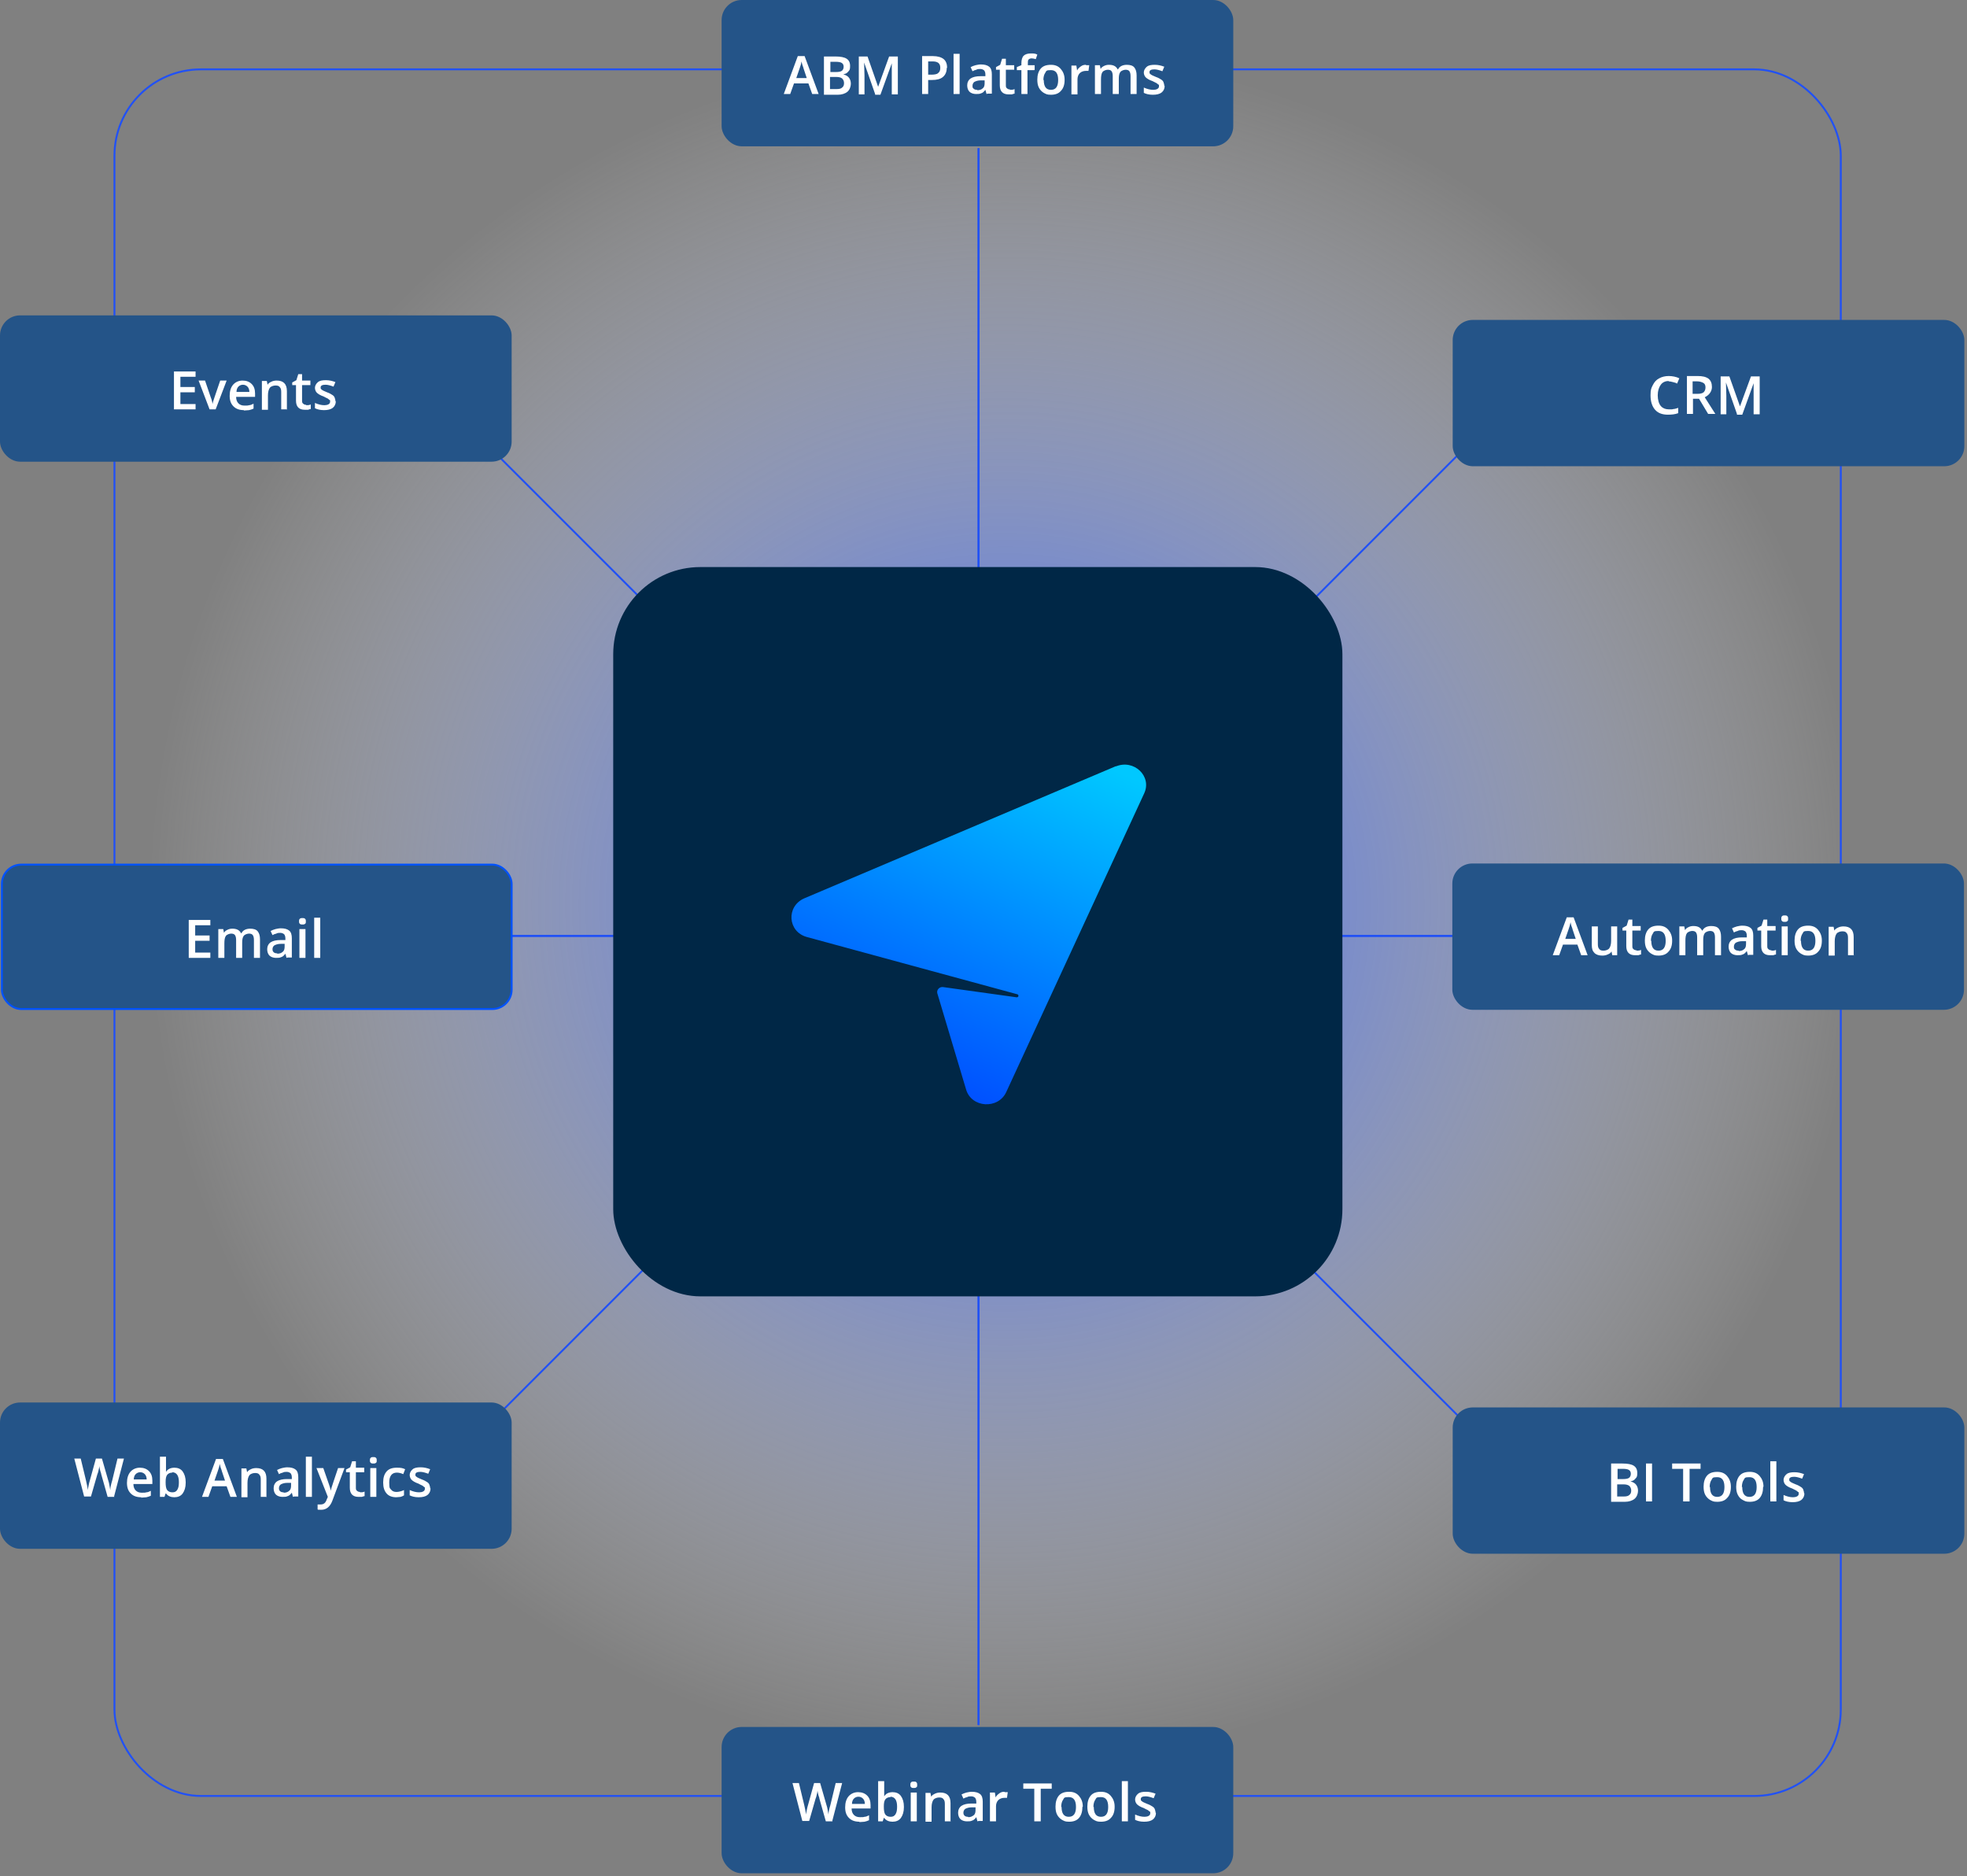 <svg xmlns="http://www.w3.org/2000/svg" xmlns:xlink="http://www.w3.org/1999/xlink" id="Layer_1" viewBox="0 0 519 495"><rect x="0" y="0" width="519" height="495" fill="#808080" stroke="none"/><defs><style> .st0 { fill: none; } .st0, .st1 { stroke: #2151f5; } .st0, .st1, .st2 { stroke-width: .5px; } .st3 { fill: url(#linear-gradient); } .st4 { fill: #fff; } .st1 { fill: url(#radial-gradient); } .st5, .st2 { fill: #245488; } .st2 { stroke: #0052ff; } .st6 { fill: #002746; } </style><radialGradient id="radial-gradient" cx="-696.9" cy="1211.1" fx="-696.9" fy="1211.1" r="1" gradientTransform="translate(-275864.8 159133.4) rotate(90) scale(228 -228)" gradientUnits="userSpaceOnUse"><stop offset="0" stop-color="#2151f5"></stop><stop offset="1" stop-color="#fff" stop-opacity="0"></stop></radialGradient><linearGradient id="linear-gradient" x1="232.1" y1="217.6" x2="269.7" y2="303.5" gradientTransform="translate(0 496) scale(1 -1)" gradientUnits="userSpaceOnUse"><stop offset="0" stop-color="#0052ff"></stop><stop offset="1" stop-color="#00c8ff"></stop></linearGradient></defs><rect class="st1" x="30.2" y="18.3" width="455.5" height="455.5" rx="22.8" ry="22.8"></rect><line class="st0" x1="50" y1="246.9" x2="465.9" y2="246.9"></line><line class="st0" x1="258.2" y1="39.1" x2="258.2" y2="455.1"></line><line class="st0" x1="50" y1="246.9" x2="465.9" y2="246.9"></line><line class="st0" x1="110.7" y1="394" x2="404.8" y2="99.9"></line><line class="st0" x1="111.1" y1="99.9" x2="405.2" y2="394"></line><line class="st0" x1="258.2" y1="39.1" x2="258.2" y2="455.1"></line><rect class="st6" x="161.8" y="149.6" width="192.4" height="192.4" rx="23" ry="23"></rect><path class="st3" d="M294.5,202.1l-82.3,34.9c-4.8,2.1-4.4,8.8.7,10.2l32.7,8.9,22.8,6.2c.5.1.4.9-.2.8l-19.4-2.7c-.9-.1-1.7.7-1.5,1.6l7.6,25.4c1.4,4.9,8.5,5.3,10.6.7l10.9-23.6,25.5-55.2c2.1-4.5-2.7-9.1-7.5-7.1Z"></path><rect class="st5" x="190.4" y="455.6" width="135" height="38.6" rx="5.3" ry="5.3"></rect><rect class="st5" x="190.4" width="135" height="38.6" rx="5.3" ry="5.3"></rect><rect class="st5" x="383.2" y="227.8" width="135" height="38.6" rx="5.3" ry="5.3"></rect><rect class="st2" x=".5" y="228.1" width="134.5" height="38.1" rx="5.1" ry="5.1"></rect><rect class="st5" y="370" width="135" height="38.6" rx="5.3" ry="5.3"></rect><rect class="st5" y="83.2" width="135" height="38.6" rx="5.3" ry="5.3"></rect><rect class="st5" x="383.3" y="371.3" width="135" height="38.6" rx="5.3" ry="5.3"></rect><rect class="st5" x="383.3" y="84.4" width="135" height="38.6" rx="5.3" ry="5.3"></rect><path class="st4" d="M219.7,480.5h-1.8l-1.7-6c0-.3-.2-.6-.3-1.1-.1-.5-.2-.8-.2-1,0,.3-.1.7-.2,1.1-.1.5-.2.8-.3,1l-1.7,5.9h-1.8l-1.3-5-1.3-5h1.7l1.4,5.8c.2.9.4,1.8.5,2.5,0-.4.1-.8.2-1.3.1-.5.2-.9.3-1.2l1.6-5.8h1.6l1.7,5.9c.2.5.3,1.4.5,2.4,0-.7.2-1.5.5-2.5l1.4-5.8h1.7l-2.6,10ZM226.8,480.6c-1.2,0-2.1-.3-2.8-1-.7-.7-1-1.6-1-2.8s.3-2.2.9-2.9c.6-.7,1.5-1.1,2.5-1.1s1.8.3,2.4.9c.6.6.9,1.4.9,2.5v.9h-5c0,.7.2,1.3.6,1.7.4.4.9.6,1.6.6s.9,0,1.2-.1c.4,0,.8-.2,1.2-.4v1.3c-.4.2-.8.3-1.2.4-.4,0-.9.1-1.4.1ZM226.5,474c-.5,0-.9.2-1.2.5-.3.3-.5.8-.5,1.4h3.4c0-.6-.2-1.1-.5-1.4-.3-.3-.7-.5-1.2-.5ZM235.5,472.8c.9,0,1.7.3,2.2,1,.5.7.8,1.6.8,2.9s-.3,2.2-.8,2.9c-.5.7-1.3,1-2.2,1s-1.7-.3-2.2-1h-.1l-.3.9h-1.2v-10.6h1.6v2.5c0,.2,0,.5,0,.8,0,.4,0,.6,0,.7h0c.5-.8,1.3-1.1,2.3-1.1ZM235,474.1c-.6,0-1.1.2-1.4.6-.3.4-.4,1-.4,1.9h0c0,1,.1,1.7.4,2.1.3.4.8.6,1.4.6s1-.2,1.3-.7c.3-.5.4-1.1.4-2,0-1.7-.6-2.6-1.8-2.6ZM241.9,480.5h-1.6v-7.6h1.6v7.6ZM240.2,470.9c0-.3,0-.5.2-.7.2-.2.4-.2.7-.2s.5,0,.7.2c.2.2.2.4.2.7s0,.5-.2.6c-.2.2-.4.2-.7.2s-.5,0-.7-.2c-.2-.2-.2-.4-.2-.6ZM250.9,480.5h-1.6v-4.6c0-.6-.1-1-.4-1.3-.2-.3-.6-.4-1.1-.4s-1.2.2-1.5.6c-.3.4-.5,1.1-.5,2v3.8h-1.6v-7.6h1.3l.2,1h0c.2-.4.6-.6,1-.8.4-.2.9-.3,1.4-.3,1.8,0,2.7.9,2.7,2.8v4.9ZM257.9,480.5l-.3-1.1h0c-.4.5-.7.8-1.1.9-.4.2-.8.2-1.4.2s-1.3-.2-1.7-.6c-.4-.4-.6-1-.6-1.7s.3-1.4.9-1.8c.6-.4,1.5-.6,2.6-.6h1.3v-.4c0-.5-.1-.8-.3-1.1-.2-.2-.6-.4-1-.4s-.8,0-1.1.2c-.4.1-.7.2-1,.4l-.5-1.1c.4-.2.9-.4,1.3-.5.5-.1.9-.2,1.4-.2,1,0,1.7.2,2.2.6.5.4.7,1.1.7,2v5.1h-1.1ZM255.5,479.4c.6,0,1-.2,1.4-.5.4-.3.5-.8.5-1.4v-.7h-1c-.8,0-1.3.2-1.7.4-.3.2-.5.6-.5,1s.1.6.3.8c.2.2.5.3.9.3ZM265.1,472.8c.3,0,.6,0,.8,0l-.2,1.5c-.2,0-.5,0-.7,0-.6,0-1.2.2-1.6.6-.4.4-.6,1-.6,1.6v4h-1.6v-7.6h1.3l.2,1.3h0c.2-.5.6-.8,1-1.1.4-.3.8-.4,1.3-.4ZM274.5,480.5h-1.6v-8.6h-2.9v-1.4h7.5v1.4h-2.9v8.6ZM285.6,476.7c0,1.2-.3,2.2-.9,2.9-.6.7-1.5,1-2.6,1s-1.3-.2-1.9-.5c-.5-.3-1-.8-1.3-1.4-.3-.6-.4-1.3-.4-2.1,0-1.2.3-2.2.9-2.9.6-.7,1.5-1,2.7-1s2,.4,2.6,1.1c.6.7,1,1.6,1,2.8ZM280.1,476.7c0,1.7.6,2.6,1.9,2.6s1.9-.9,1.9-2.6-.6-2.6-1.9-2.6-1.2.2-1.5.7c-.3.4-.5,1.1-.5,1.9ZM294.1,476.7c0,1.2-.3,2.2-1,2.9-.6.7-1.5,1-2.6,1s-1.3-.2-1.9-.5c-.5-.3-1-.8-1.3-1.4-.3-.6-.4-1.3-.4-2.1,0-1.2.3-2.2.9-2.9s1.5-1,2.7-1,2,.4,2.6,1.1c.6.7,1,1.6,1,2.8ZM288.6,476.7c0,1.7.6,2.6,1.9,2.6s1.9-.9,1.9-2.6-.6-2.6-1.9-2.6-1.2.2-1.5.7c-.3.4-.5,1.1-.5,1.9ZM297.6,480.5h-1.6v-10.6h1.6v10.6ZM305,478.3c0,.7-.3,1.3-.8,1.7-.5.4-1.3.6-2.3.6s-1.8-.2-2.4-.5v-1.4c.9.4,1.7.6,2.5.6s1.5-.3,1.5-.9,0-.4-.2-.5c-.1-.1-.3-.3-.5-.4-.3-.1-.6-.3-1-.5-.9-.3-1.5-.7-1.8-1-.3-.3-.5-.8-.5-1.3s.3-1.1.8-1.5c.5-.4,1.2-.5,2.1-.5s1.7.2,2.5.5l-.5,1.2c-.8-.3-1.5-.5-2.1-.5-.8,0-1.3.2-1.3.7s.1.4.3.6c.2.2.7.4,1.4.7.6.2,1.1.5,1.4.7.3.2.5.4.6.7.1.3.2.6.2.9Z"></path><path class="st4" d="M214.3,24.8l-1-2.8h-3.8l-1,2.8h-1.7l3.7-10h1.8l3.7,10h-1.7ZM212.9,20.7l-.9-2.7c0-.2-.2-.5-.3-.9-.1-.4-.2-.7-.2-.9-.1.6-.3,1.2-.5,1.8l-.9,2.6h2.9ZM217.4,14.9h3c1.4,0,2.4.2,3,.6.6.4.9,1,.9,1.9s-.1,1.1-.5,1.5c-.3.4-.7.6-1.3.7h0c.7.2,1.2.5,1.5.9.3.4.5.9.5,1.6s-.3,1.6-.9,2.1c-.6.5-1.5.8-2.6.8h-3.6v-10ZM219,19h1.6c.7,0,1.2-.1,1.5-.3.3-.2.5-.6.5-1.1s-.2-.8-.5-1c-.3-.2-.9-.3-1.6-.3h-1.4v2.8ZM219,20.3v3.2h1.7c.7,0,1.2-.1,1.5-.4.4-.3.5-.7.5-1.2s-.2-.9-.5-1.2c-.4-.3-.9-.4-1.6-.4h-1.7ZM230.9,24.8l-2.9-8.3h0c0,1.2.1,2.4.1,3.5v4.9h-1.5v-10h2.3l2.8,8h0l2.9-8h2.3v10h-1.6v-4.9c0-.5,0-1.1,0-1.9,0-.8,0-1.3,0-1.4h0l-3,8.3h-1.4ZM249.8,17.9c0,1-.3,1.8-1,2.4-.7.6-1.7.8-2.9.8h-1v3.7h-1.6v-10h2.9c1.2,0,2.2.3,2.8.8.6.5.9,1.3.9,2.3ZM244.8,19.7h.9c.8,0,1.5-.1,1.8-.4.4-.3.6-.7.6-1.4s-.2-1-.5-1.3c-.4-.3-.9-.4-1.6-.4h-1.1v3.5ZM253.2,24.8h-1.6v-10.6h1.6v10.6ZM260.3,24.8l-.3-1.1h0c-.4.5-.7.8-1.1.9-.4.2-.8.2-1.4.2s-1.3-.2-1.7-.6c-.4-.4-.6-1-.6-1.7s.3-1.4.9-1.8c.6-.4,1.5-.6,2.6-.6h1.3v-.4c0-.5-.1-.8-.3-1.1-.2-.2-.6-.4-1-.4s-.8,0-1.1.2c-.4.1-.7.2-1,.4l-.5-1.1c.4-.2.9-.4,1.3-.5.5-.1.9-.2,1.4-.2,1,0,1.7.2,2.2.6.5.4.7,1.1.7,2v5.1h-1.1ZM257.9,23.8c.6,0,1.1-.2,1.4-.5.4-.3.5-.8.5-1.4v-.7h-1c-.8,0-1.3.2-1.7.4-.3.2-.5.6-.5,1s0,.6.3.8c.2.2.5.3.9.3ZM266.5,23.7c.4,0,.8,0,1.2-.2v1.2c-.2,0-.4.1-.7.2-.3,0-.6,0-.9,0-1.5,0-2.3-.8-2.3-2.4v-4.1h-1v-.7l1.1-.6.5-1.6h1v1.7h2.2v1.2h-2.2v4c0,.4,0,.7.3.9.2.2.5.3.8.3ZM272.9,18.5h-1.8v6.3h-1.6v-6.3h-1.2v-.8l1.2-.5v-.5c0-.9.2-1.6.6-2,.4-.4,1.1-.6,1.9-.6s1.1,0,1.7.3l-.4,1.2c-.4-.1-.8-.2-1.1-.2s-.6.1-.8.3c-.2.2-.2.6-.2,1v.5h1.8v1.2ZM280.9,21.1c0,1.2-.3,2.2-1,2.9-.6.7-1.5,1-2.6,1s-1.3-.2-1.9-.5c-.5-.3-1-.8-1.3-1.4-.3-.6-.4-1.3-.4-2.1,0-1.2.3-2.2.9-2.9.6-.7,1.5-1,2.7-1s2,.4,2.6,1.1c.6.7,1,1.6,1,2.8ZM275.4,21.1c0,1.7.6,2.6,1.9,2.6s1.9-.9,1.9-2.6-.6-2.6-1.9-2.6-1.2.2-1.5.7c-.3.4-.5,1.1-.5,1.9ZM286.6,17.2c.3,0,.6,0,.8,0l-.2,1.5c-.2,0-.5,0-.7,0-.6,0-1.2.2-1.6.6-.4.4-.6,1-.6,1.6v4h-1.6v-7.6h1.3l.2,1.3h0c.2-.5.6-.8,1-1.1.4-.3.8-.4,1.3-.4ZM295.2,24.8h-1.6v-4.7c0-.6-.1-1-.3-1.3-.2-.3-.6-.4-1-.4s-1.1.2-1.4.6c-.3.4-.4,1.1-.4,2v3.8h-1.6v-7.6h1.3l.2,1h0c.2-.4.5-.6.9-.8.4-.2.8-.3,1.3-.3,1.2,0,1.9.4,2.3,1.2h.1c.2-.4.5-.7.9-.9.4-.2.9-.3,1.4-.3.9,0,1.6.2,2,.7.4.5.6,1.2.6,2.1v4.9h-1.6v-4.7c0-.6-.1-1-.3-1.3-.2-.3-.6-.4-1-.4s-1.1.2-1.4.6c-.3.4-.4,1-.4,1.8v4ZM307.3,22.7c0,.7-.3,1.3-.8,1.7-.5.4-1.3.6-2.3.6s-1.8-.2-2.4-.5v-1.4c.9.4,1.7.6,2.5.6s1.5-.3,1.5-.9,0-.4-.2-.5c-.1-.1-.3-.3-.5-.4-.2-.1-.6-.3-1-.5-.9-.3-1.5-.7-1.8-1-.3-.3-.5-.8-.5-1.3s.3-1.1.8-1.5c.5-.4,1.2-.5,2.1-.5s1.7.2,2.5.5l-.5,1.2c-.8-.3-1.5-.5-2.1-.5-.8,0-1.3.2-1.3.7s.1.4.3.6c.2.2.7.4,1.4.7.6.2,1.1.5,1.4.7.3.2.5.4.6.7.1.3.2.6.2.9Z"></path><path class="st4" d="M417.2,252l-1-2.8h-3.8l-1,2.8h-1.7l3.7-10h1.8l3.7,10h-1.7ZM415.8,247.8l-.9-2.7c0-.2-.2-.5-.3-.9-.1-.4-.2-.7-.2-.9-.1.6-.3,1.2-.5,1.8l-.9,2.6h2.9ZM425.4,252l-.2-1h0c-.2.4-.5.6-1,.8-.4.2-.9.3-1.4.3-.9,0-1.6-.2-2.1-.7-.5-.5-.7-1.1-.7-2.1v-4.9h1.6v4.7c0,.6.1,1,.4,1.3.2.3.6.4,1.1.4s1.2-.2,1.5-.6c.3-.4.5-1.1.5-2v-3.8h1.6v7.6h-1.3ZM431.8,250.8c.4,0,.8,0,1.2-.2v1.2c-.2,0-.4.1-.7.2-.3,0-.6,0-.9,0-1.5,0-2.3-.8-2.3-2.4v-4.1h-1v-.7l1.1-.6.5-1.6h1v1.7h2.2v1.2h-2.2v4c0,.4,0,.7.3.9.2.2.5.3.8.3ZM441.2,248.2c0,1.2-.3,2.2-1,2.9-.6.7-1.5,1-2.6,1s-1.3-.2-1.9-.5c-.5-.3-1-.8-1.3-1.4s-.4-1.3-.4-2.1c0-1.2.3-2.2.9-2.9.6-.7,1.5-1,2.7-1s2,.4,2.6,1.1c.6.7,1,1.6,1,2.8ZM435.7,248.2c0,1.7.6,2.6,1.9,2.6s1.9-.9,1.9-2.6-.6-2.6-1.9-2.6-1.2.2-1.5.7c-.3.4-.5,1.1-.5,1.9ZM449.4,252h-1.6v-4.7c0-.6-.1-1-.3-1.3-.2-.3-.6-.4-1-.4s-1.1.2-1.4.6c-.3.4-.4,1.1-.4,2v3.8h-1.6v-7.6h1.3l.2,1h0c.2-.4.5-.6.9-.8.4-.2.8-.3,1.3-.3,1.2,0,1.9.4,2.3,1.2h.1c.2-.4.5-.7.9-.9.4-.2.9-.3,1.4-.3.9,0,1.6.2,2,.7.4.5.6,1.2.6,2.1v4.9h-1.6v-4.7c0-.6-.1-1-.3-1.3-.2-.3-.6-.4-1-.4s-1.1.2-1.4.6c-.3.4-.4,1-.4,1.8v4ZM461.2,252l-.3-1.1h0c-.4.5-.7.8-1.1.9-.4.2-.8.2-1.4.2s-1.3-.2-1.7-.6c-.4-.4-.6-1-.6-1.7s.3-1.4.9-1.8c.6-.4,1.5-.6,2.6-.6h1.3v-.4c0-.5-.1-.8-.3-1.1-.2-.2-.6-.4-1-.4s-.8,0-1.1.2c-.4.1-.7.2-1,.4l-.5-1.1c.4-.2.9-.4,1.3-.5.5-.1.9-.2,1.4-.2,1,0,1.7.2,2.2.6.5.4.7,1.1.7,2v5.1h-1.1ZM458.8,250.9c.6,0,1.1-.2,1.4-.5.4-.3.5-.8.5-1.4v-.7h-1c-.8,0-1.3.2-1.7.4-.3.2-.5.6-.5,1s0,.6.3.8c.2.2.5.3.9.3ZM467.4,250.8c.4,0,.8,0,1.2-.2v1.2c-.2,0-.4.1-.7.2-.3,0-.6,0-.9,0-1.5,0-2.3-.8-2.3-2.4v-4.1h-1v-.7l1.1-.6.5-1.6h1v1.7h2.2v1.2h-2.2v4c0,.4,0,.7.3.9.2.2.5.3.8.3ZM471.7,252h-1.6v-7.6h1.6v7.6ZM470,242.4c0-.3,0-.5.2-.7.2-.2.4-.2.7-.2s.5,0,.7.2c.2.2.2.4.2.7s0,.5-.2.6c-.2.2-.4.2-.7.2s-.5,0-.7-.2c-.2-.2-.2-.4-.2-.6ZM480.7,248.2c0,1.2-.3,2.2-1,2.9-.6.7-1.5,1-2.6,1s-1.3-.2-1.9-.5c-.5-.3-1-.8-1.3-1.4-.3-.6-.4-1.3-.4-2.1,0-1.2.3-2.2.9-2.9.6-.7,1.5-1,2.7-1s2,.4,2.6,1.1c.6.7,1,1.6,1,2.8ZM475.2,248.2c0,1.7.6,2.6,1.9,2.6s1.9-.9,1.9-2.6-.6-2.6-1.9-2.6-1.2.2-1.5.7c-.3.4-.5,1.1-.5,1.9ZM489.2,252h-1.6v-4.6c0-.6-.1-1-.4-1.3-.2-.3-.6-.4-1.1-.4s-1.2.2-1.5.6c-.3.4-.5,1.1-.5,2v3.8h-1.6v-7.6h1.3l.2,1h0c.2-.4.6-.6,1-.8.4-.2.9-.3,1.4-.3,1.8,0,2.7.9,2.7,2.8v4.9Z"></path><path class="st4" d="M55.5,252.7h-5.7v-10h5.7v1.4h-4v2.7h3.8v1.4h-3.8v3.1h4v1.4ZM63.9,252.7h-1.6v-4.7c0-.6-.1-1-.3-1.3-.2-.3-.6-.4-1-.4s-1.1.2-1.4.6c-.3.4-.4,1.1-.4,2v3.8h-1.6v-7.6h1.3l.2,1h0c.2-.4.5-.6.9-.8.4-.2.8-.3,1.3-.3,1.2,0,1.9.4,2.3,1.2h.1c.2-.4.5-.7.9-.9.4-.2.9-.3,1.4-.3.9,0,1.6.2,2,.7.4.5.6,1.2.6,2.1v4.9h-1.6v-4.7c0-.6-.1-1-.3-1.3-.2-.3-.6-.4-1-.4s-1.1.2-1.4.6c-.3.4-.4,1-.4,1.8v4ZM75.6,252.7l-.3-1.1h0c-.4.5-.7.8-1.1.9-.4.2-.8.2-1.4.2s-1.3-.2-1.7-.6c-.4-.4-.6-1-.6-1.7s.3-1.4.9-1.8c.6-.4,1.5-.6,2.6-.6h1.3v-.4c0-.5-.1-.8-.3-1.1-.2-.2-.6-.4-1-.4s-.8,0-1.1.2c-.4.1-.7.2-1,.4l-.5-1.1c.4-.2.9-.4,1.3-.5.5-.1.9-.2,1.4-.2,1,0,1.7.2,2.2.6.5.4.7,1.1.7,2v5.1h-1.1ZM73.2,251.6c.6,0,1.1-.2,1.4-.5.4-.3.5-.8.5-1.4v-.7h-1c-.8,0-1.3.2-1.7.4-.3.2-.5.6-.5,1s.1.6.3.8c.2.2.5.3.9.3ZM80.6,252.7h-1.6v-7.6h1.6v7.6ZM78.9,243.1c0-.3,0-.5.2-.7.2-.2.4-.2.7-.2s.5,0,.7.2c.2.2.2.4.2.7s0,.5-.2.6c-.2.2-.4.2-.7.2s-.5,0-.7-.2c-.2-.2-.2-.4-.2-.6ZM84.5,252.7h-1.6v-10.6h1.6v10.6Z"></path><path class="st4" d="M30.2,394.9h-1.8l-1.7-6c0-.3-.2-.6-.3-1.1-.1-.5-.2-.8-.2-1,0,.3-.1.7-.2,1.1-.1.5-.2.8-.3,1l-1.7,5.9h-1.8l-1.3-5-1.3-5h1.7l1.4,5.8c.2.9.4,1.8.5,2.5,0-.4.1-.8.2-1.3.1-.5.2-.9.3-1.2l1.6-5.8h1.6l1.7,5.9c.2.5.3,1.4.5,2.4,0-.7.2-1.5.5-2.5l1.4-5.8h1.7l-2.6,10ZM37.3,395c-1.2,0-2.1-.3-2.8-1-.7-.7-1-1.6-1-2.8s.3-2.2.9-2.9c.6-.7,1.5-1.1,2.5-1.1s1.8.3,2.4.9c.6.6.9,1.4.9,2.5v.9h-5c0,.7.2,1.3.6,1.7.4.4.9.6,1.6.6s.9,0,1.2-.1c.4,0,.8-.2,1.2-.4v1.3c-.4.2-.8.3-1.2.4-.4,0-.9.1-1.4.1ZM37,388.4c-.5,0-.9.2-1.2.5-.3.3-.5.8-.5,1.4h3.4c0-.6-.2-1.1-.5-1.4-.3-.3-.7-.5-1.2-.5ZM46,387.2c.9,0,1.7.3,2.2,1,.5.7.8,1.6.8,2.9s-.3,2.2-.8,2.9c-.5.7-1.3,1-2.2,1s-1.7-.3-2.2-1h-.1l-.3.9h-1.2v-10.6h1.6v2.5c0,.2,0,.5,0,.8,0,.4,0,.6,0,.7h0c.5-.8,1.3-1.1,2.3-1.1ZM45.5,388.5c-.6,0-1.1.2-1.4.6-.3.4-.4,1-.4,1.9h0c0,1,.1,1.7.4,2.1.3.4.8.6,1.4.6s1-.2,1.3-.7c.3-.5.4-1.1.4-2,0-1.7-.6-2.6-1.8-2.6ZM60.8,394.9l-1-2.8h-3.8l-1,2.8h-1.7l3.7-10h1.8l3.7,10h-1.7ZM59.4,390.7l-.9-2.7c0-.2-.2-.5-.3-.9-.1-.4-.2-.7-.2-.9-.1.6-.3,1.2-.5,1.8l-.9,2.6h2.9ZM70.4,394.9h-1.6v-4.6c0-.6-.1-1-.4-1.3-.2-.3-.6-.4-1.1-.4s-1.2.2-1.5.6c-.3.4-.5,1.1-.5,2v3.8h-1.6v-7.6h1.3l.2,1h0c.2-.4.6-.6,1-.8.4-.2.9-.3,1.4-.3,1.8,0,2.7.9,2.7,2.8v4.9ZM77.3,394.9l-.3-1.1h0c-.4.5-.7.8-1.1.9-.4.2-.8.2-1.4.2s-1.3-.2-1.7-.6c-.4-.4-.6-1-.6-1.7s.3-1.4.9-1.8c.6-.4,1.5-.6,2.6-.6h1.3v-.4c0-.5-.1-.8-.3-1.1-.2-.2-.6-.4-1-.4s-.8,0-1.1.2c-.4.1-.7.2-1,.4l-.5-1.1c.4-.2.9-.4,1.3-.5.5-.1.9-.2,1.4-.2,1,0,1.7.2,2.2.6.5.4.7,1.1.7,2v5.1h-1.1ZM74.9,393.8c.6,0,1.1-.2,1.4-.5.4-.3.5-.8.5-1.4v-.7h-1c-.8,0-1.3.2-1.7.4-.3.2-.5.6-.5,1s.1.6.3.8c.2.2.5.3.9.3ZM82.3,394.9h-1.6v-10.6h1.6v10.6ZM83.5,387.3h1.8l1.5,4.3c.2.6.4,1.2.5,1.7h0c0-.2.1-.6.2-.9.1-.4.7-2.1,1.7-5.1h1.7l-3.2,8.6c-.6,1.6-1.6,2.4-2.9,2.4s-.7,0-1-.1v-1.3c.2,0,.5,0,.8,0,.8,0,1.3-.4,1.6-1.3l.3-.7-3-7.6ZM95,393.7c.4,0,.8,0,1.2-.2v1.2c-.2,0-.4.1-.7.2-.3,0-.6,0-.9,0-1.5,0-2.3-.8-2.3-2.4v-4.1h-1v-.7l1.1-.6.5-1.6h1v1.7h2.2v1.2h-2.2v4c0,.4,0,.7.3.9.2.2.5.3.8.3ZM99.3,394.9h-1.6v-7.6h1.6v7.6ZM97.6,385.3c0-.3,0-.5.2-.7.2-.2.4-.2.7-.2s.5,0,.7.2c.2.2.2.4.2.7s0,.5-.2.6c-.2.2-.4.2-.7.2s-.5,0-.7-.2c-.2-.2-.2-.4-.2-.6ZM104.6,395c-1.1,0-2-.3-2.6-1-.6-.7-.9-1.6-.9-2.9s.3-2.2.9-2.9c.6-.7,1.5-1,2.7-1s1.5.1,2.2.4l-.5,1.3c-.7-.3-1.2-.4-1.7-.4-1.3,0-2,.9-2,2.6s.2,1.5.5,1.9c.3.4.8.6,1.4.6s1.4-.2,2-.5v1.4c-.3.2-.6.3-.9.4-.3,0-.7.1-1.2.1ZM113.6,392.7c0,.7-.3,1.3-.8,1.7-.5.4-1.3.6-2.3.6s-1.8-.2-2.4-.5v-1.4c.9.4,1.7.6,2.5.6s1.5-.3,1.5-.9,0-.4-.2-.5c-.1-.1-.3-.3-.5-.4-.3-.1-.6-.3-1-.5-.9-.3-1.5-.7-1.8-1-.3-.3-.5-.8-.5-1.3s.3-1.1.8-1.5c.5-.4,1.2-.5,2.1-.5s1.7.2,2.5.5l-.5,1.2c-.8-.3-1.5-.5-2.1-.5-.8,0-1.3.2-1.3.7s.1.4.3.6c.2.2.7.4,1.4.7.6.2,1.1.5,1.4.7.3.2.5.4.6.7.1.3.2.6.2.9Z"></path><path class="st4" d="M51.6,108h-5.7v-10h5.7v1.4h-4v2.7h3.8v1.4h-3.8v3.1h4v1.4ZM55.3,108l-2.9-7.6h1.7l1.5,4.4c.3.7.4,1.3.5,1.8h0c0-.3.2-.9.5-1.8l1.5-4.4h1.7l-2.9,7.6h-1.7ZM64.4,108.2c-1.2,0-2.1-.3-2.8-1-.7-.7-1-1.6-1-2.8s.3-2.2.9-2.9c.6-.7,1.5-1.1,2.5-1.1s1.8.3,2.4.9c.6.6.9,1.4.9,2.5v.9h-5c0,.7.2,1.3.6,1.7.4.4.9.6,1.6.6s.9,0,1.2-.1c.4,0,.8-.2,1.2-.4v1.3c-.4.2-.8.3-1.2.4-.4,0-.9.1-1.4.1ZM64.1,101.5c-.5,0-.9.2-1.2.5-.3.3-.5.8-.5,1.4h3.4c0-.6-.2-1.1-.5-1.4-.3-.3-.7-.5-1.2-.5ZM75.8,108h-1.6v-4.6c0-.6-.1-1-.4-1.3-.2-.3-.6-.4-1.1-.4s-1.2.2-1.5.6c-.3.4-.5,1.1-.5,2v3.8h-1.6v-7.6h1.3l.2,1h0c.2-.4.6-.6,1-.8.4-.2.9-.3,1.4-.3,1.8,0,2.7.9,2.7,2.8v4.9ZM80.8,106.9c.4,0,.8,0,1.2-.2v1.2c-.2,0-.4.1-.7.2-.3,0-.6,0-.9,0-1.5,0-2.3-.8-2.3-2.4v-4.1h-1v-.7l1.1-.6.5-1.6h1v1.7h2.2v1.2h-2.2v4c0,.4,0,.7.3.9.2.2.5.3.8.3ZM88.6,105.9c0,.7-.3,1.3-.8,1.7-.5.4-1.3.6-2.3.6s-1.8-.2-2.4-.5v-1.4c.9.4,1.7.6,2.5.6s1.5-.3,1.5-.9,0-.4-.2-.5c-.1-.1-.3-.3-.5-.4-.3-.1-.6-.3-1-.5-.9-.3-1.5-.7-1.8-1-.3-.3-.5-.8-.5-1.3s.3-1.1.8-1.5c.5-.4,1.2-.5,2.1-.5s1.7.2,2.5.5l-.5,1.2c-.8-.3-1.5-.5-2.1-.5-.8,0-1.3.2-1.3.7s.1.4.3.6c.2.2.7.4,1.4.7.6.2,1.1.5,1.4.7.3.2.5.4.6.7.1.3.2.6.2.9Z"></path><path class="st4" d="M425.1,386.1h3c1.4,0,2.4.2,3,.6.6.4.9,1,.9,1.9s-.1,1.1-.5,1.5c-.3.4-.7.6-1.3.7h0c.7.2,1.2.5,1.5.9.3.4.5.9.5,1.6s-.3,1.6-.9,2.1c-.6.5-1.5.8-2.6.8h-3.6v-10ZM426.7,390.2h1.6c.7,0,1.2-.1,1.5-.3.3-.2.5-.6.5-1.1s-.2-.8-.5-1c-.3-.2-.9-.3-1.6-.3h-1.4v2.8ZM426.7,391.6v3.2h1.7c.7,0,1.2-.1,1.5-.4.4-.3.5-.7.5-1.2s-.2-.9-.5-1.2c-.4-.3-.9-.4-1.6-.4h-1.7ZM434.3,396.1v-10h1.6v10h-1.6ZM445.7,396.1h-1.6v-8.6h-2.9v-1.4h7.5v1.4h-2.9v8.6ZM456.7,392.3c0,1.2-.3,2.2-1,2.9-.6.7-1.5,1-2.6,1s-1.3-.2-1.9-.5c-.5-.3-1-.8-1.3-1.4-.3-.6-.4-1.3-.4-2.1,0-1.2.3-2.2.9-2.9.6-.7,1.5-1,2.7-1s2,.4,2.6,1.1c.6.7,1,1.6,1,2.8ZM451.2,392.3c0,1.7.6,2.6,1.9,2.6s1.9-.9,1.9-2.6-.6-2.6-1.9-2.6-1.2.2-1.5.7c-.3.4-.5,1.1-.5,1.9ZM465.2,392.3c0,1.2-.3,2.2-.9,2.9-.6.7-1.5,1-2.6,1s-1.3-.2-1.9-.5-1-.8-1.3-1.4c-.3-.6-.4-1.3-.4-2.1,0-1.2.3-2.2.9-2.9.6-.7,1.5-1,2.7-1s2,.4,2.6,1.1c.6.7,1,1.6,1,2.8ZM459.7,392.3c0,1.7.6,2.6,1.9,2.6s1.9-.9,1.9-2.6-.6-2.6-1.9-2.6-1.2.2-1.5.7c-.3.4-.5,1.1-.5,1.9ZM468.7,396.1h-1.6v-10.6h1.6v10.6ZM476.1,394c0,.7-.3,1.3-.8,1.7-.5.4-1.3.6-2.3.6s-1.8-.2-2.4-.5v-1.4c.9.4,1.7.6,2.5.6s1.5-.3,1.5-.9,0-.4-.2-.5c-.1-.1-.3-.3-.5-.4-.2-.1-.6-.3-1-.5-.9-.3-1.5-.7-1.8-1-.3-.3-.5-.8-.5-1.3s.3-1.1.8-1.5c.5-.4,1.2-.5,2.1-.5s1.7.2,2.5.5l-.5,1.2c-.8-.3-1.5-.5-2.1-.5-.8,0-1.3.2-1.3.7s.1.4.3.6c.2.2.7.4,1.4.7.6.2,1.1.5,1.4.7.3.2.5.4.6.7.1.3.2.6.2.9Z"></path><path class="st4" d="M440.4,100.5c-.9,0-1.7.3-2.2,1-.5.7-.8,1.6-.8,2.8s.3,2.2.8,2.8c.5.6,1.3.9,2.2.9s.8,0,1.2-.1c.4,0,.8-.2,1.2-.3v1.4c-.8.3-1.7.4-2.7.4-1.5,0-2.6-.4-3.4-1.3-.8-.9-1.2-2.2-1.2-3.8s.2-1.9.6-2.7c.4-.8.9-1.4,1.7-1.8.7-.4,1.6-.6,2.5-.6s2,.2,2.8.6l-.6,1.4c-.3-.2-.7-.3-1.1-.4-.4-.1-.8-.2-1.2-.2ZM446.7,103.9h1.1c.8,0,1.3-.1,1.7-.4.3-.3.5-.7.5-1.3s-.2-1-.6-1.2c-.4-.2-.9-.4-1.7-.4h-1.1v3.3ZM446.7,105.2v4h-1.6v-10h2.8c1.3,0,2.2.2,2.9.7.6.5.9,1.2.9,2.2s-.6,2.1-1.9,2.7l2.8,4.4h-1.9l-2.4-4h-1.6ZM458.3,109.2l-2.9-8.3h0c0,1.2.1,2.4.1,3.5v4.9h-1.5v-10h2.3l2.8,7.9h0l2.9-7.9h2.3v10h-1.6v-4.9c0-.5,0-1.1,0-1.9,0-.8,0-1.3,0-1.4h0l-3,8.3h-1.4Z"></path></svg>